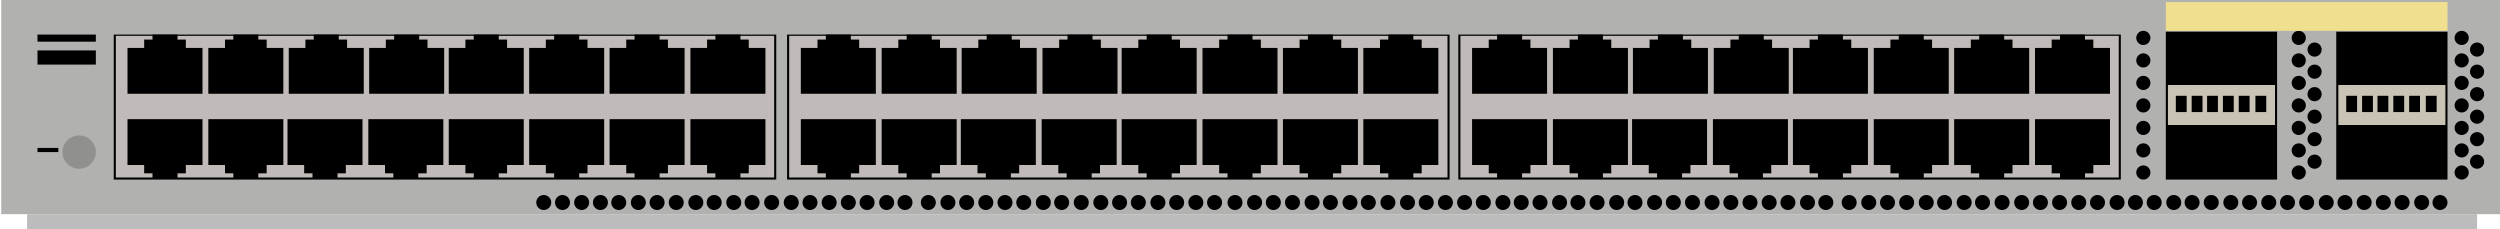 <?xml version="1.0" encoding="utf-8"?>
<!-- Copyright 2022 Virtual Console LLC. All rights reserved. Generator: Adobe Illustrator 23.1.0, SVG Export Plug-In . SVG Version: 6.00 Build 0)  -->
<svg version="1.1" id="Cisco_Nexus_3064-T" xmlns="http://www.w3.org/2000/svg" xmlns:xlink="http://www.w3.org/1999/xlink" x="0px"
	 y="0px" viewBox="0 0 600 55" style="enable-background:new 0 0 600 55;" xml:space="preserve">
<style type="text/css">
	.st0{fill:#B1B1B0;}
	.st1{fill:#C9C3B5;}
	.st2{fill:#C0BBB8;}
	.st3{fill:#BCBCBC;}
	.st4{fill:#90908F;}
	.st5{fill:#F1DF90;}
</style>
<rect x="0.3" class="st0" width="600" height="51.4"/>
<rect x="27.3" y="8.3" width="159" height="34.8"/>
<rect x="28.3" y="9" class="st1" width="119" height="33"/>
<rect x="27.8" y="8.6" class="st2" width="158" height="34"/>
<g>
	<polygon points="44.6,11.5 44.6,9.5 42.6,9.5 42.6,8.3 36.6,8.3 36.6,9.5 34.6,9.5 34.6,11.5 30.6,11.5 30.6,22.5 48.6,22.5 
		48.6,11.5 	"/>
	<polygon points="64,11.5 64,9.5 62,9.5 62,8.3 56,8.3 56,9.5 54,9.5 54,11.5 50,11.5 50,22.5 68,22.5 68,11.5 	"/>
	<polygon points="83.3,11.5 83.3,9.5 81.3,9.5 81.3,8.3 75.3,8.3 75.3,9.5 73.3,9.5 73.3,11.5 69.3,11.5 69.3,22.5 87.3,22.5 
		87.3,11.5 	"/>
	<polygon points="102.6,11.5 102.6,9.5 100.6,9.5 100.6,8.3 94.6,8.3 94.6,9.5 92.6,9.5 92.6,11.5 88.6,11.5 88.6,22.5 106.6,22.5 
		106.6,11.5 	"/>
	<polygon points="121.7,11.5 121.7,9.5 119.7,9.5 119.7,8.3 113.7,8.3 113.7,9.5 111.7,9.5 111.7,11.5 107.7,11.5 107.7,22.5 
		125.7,22.5 125.7,11.5 	"/>
	<polygon points="141,11.5 141,9.5 139,9.5 139,8.3 133,8.3 133,9.5 131,9.5 131,11.5 127,11.5 127,22.5 145,22.5 145,11.5 	"/>
	<polygon points="160.3,11.5 160.3,9.5 158.3,9.5 158.3,8.3 152.3,8.3 152.3,9.5 150.3,9.5 150.3,11.5 146.3,11.5 146.3,22.5 
		164.3,22.5 164.3,11.5 	"/>
	<polygon points="179.7,11.5 179.7,9.5 177.7,9.5 177.7,8.3 171.7,8.3 171.7,9.5 169.7,9.5 169.7,11.5 165.7,11.5 165.7,22.5 
		183.7,22.5 183.7,11.5 	"/>
	<polygon points="169.7,39.6 169.7,41.6 171.7,41.6 171.7,42.8 177.7,42.8 177.7,41.6 179.7,41.6 179.7,39.6 183.7,39.6 183.7,28.6 
		165.7,28.6 165.7,39.6 	"/>
	<polygon points="150.3,39.6 150.3,41.6 152.3,41.6 152.3,42.8 158.3,42.8 158.3,41.6 160.3,41.6 160.3,39.6 164.3,39.6 164.3,28.6 
		146.3,28.6 146.3,39.6 	"/>
</g>
<g>
	<polygon points="131,39.6 131,41.6 133,41.6 133,42.8 139,42.8 139,41.6 141,41.6 141,39.6 145,39.6 145,28.6 127,28.6 127,39.6 	
		"/>
	<polygon points="111.7,39.6 111.7,41.6 113.7,41.6 113.7,42.8 119.7,42.8 119.7,41.6 121.7,41.6 121.7,39.6 125.7,39.6 125.7,28.6 
		107.7,28.6 107.7,39.6 	"/>
	<polygon points="92.4,39.6 92.4,41.6 94.4,41.6 94.4,42.8 100.4,42.8 100.4,41.6 102.4,41.6 102.4,39.6 106.4,39.6 106.4,28.6 
		88.4,28.6 88.4,39.6 	"/>
	<polygon points="73,39.6 73,41.6 75,41.6 75,42.8 81,42.8 81,41.6 83,41.6 83,39.6 87,39.6 87,28.6 69,28.6 69,39.6 	"/>
	<polygon points="54,39.6 54,41.6 56,41.6 56,42.8 62,42.8 62,41.6 64,41.6 64,39.6 68,39.6 68,28.6 50,28.6 50,39.6 	"/>
	<polygon points="34.6,39.6 34.6,41.6 36.6,41.6 36.6,42.8 42.6,42.8 42.6,41.6 44.6,41.6 44.6,39.6 48.6,39.6 48.6,28.6 30.6,28.6 
		30.6,39.6 	"/>
</g>
<rect x="188.9" y="8.3" width="159" height="34.8"/>
<rect x="189.9" y="9" class="st1" width="119" height="33"/>
<rect x="189.4" y="8.6" class="st2" width="158" height="34"/>
<g>
	<polygon points="206.2,11.5 206.2,9.5 204.2,9.5 204.2,8.3 198.2,8.3 198.2,9.5 196.2,9.5 196.2,11.5 192.2,11.5 192.2,22.5 
		210.2,22.5 210.2,11.5 	"/>
	<polygon points="225.6,11.5 225.6,9.5 223.6,9.5 223.6,8.3 217.6,8.3 217.6,9.5 215.6,9.5 215.6,11.5 211.6,11.5 211.6,22.5 
		229.6,22.5 229.6,11.5 	"/>
	<polygon points="244.8,11.5 244.8,9.5 242.8,9.5 242.8,8.3 236.8,8.3 236.8,9.5 234.8,9.5 234.8,11.5 230.8,11.5 230.8,22.5 
		248.8,22.5 248.8,11.5 	"/>
	<polygon points="264.2,11.5 264.2,9.5 262.2,9.5 262.2,8.3 256.2,8.3 256.2,9.5 254.2,9.5 254.2,11.5 250.2,11.5 250.2,22.5 
		268.2,22.5 268.2,11.5 	"/>
	<polygon points="283.2,11.5 283.2,9.5 281.2,9.5 281.2,8.3 275.2,8.3 275.2,9.5 273.2,9.5 273.2,11.5 269.2,11.5 269.2,22.5 
		287.2,22.5 287.2,11.5 	"/>
	<polygon points="302.6,11.5 302.6,9.5 300.6,9.5 300.6,8.3 294.6,8.3 294.6,9.5 292.6,9.5 292.6,11.5 288.6,11.5 288.6,22.5 
		306.6,22.5 306.6,11.5 	"/>
	<polygon points="321.9,11.5 321.9,9.5 319.9,9.5 319.9,8.3 313.9,8.3 313.9,9.5 311.9,9.5 311.9,11.5 307.9,11.5 307.9,22.5 
		325.9,22.5 325.9,11.5 	"/>
	<polygon points="341.2,11.5 341.2,9.5 339.2,9.5 339.2,8.3 333.2,8.3 333.2,9.5 331.2,9.5 331.2,11.5 327.2,11.5 327.2,22.5 
		345.2,22.5 345.2,11.5 	"/>
	<polygon points="331.2,39.6 331.2,41.6 333.2,41.6 333.2,42.8 339.2,42.8 339.2,41.6 341.2,41.6 341.2,39.6 345.2,39.6 345.2,28.6 
		327.2,28.6 327.2,39.6 	"/>
	<polygon points="311.9,39.6 311.9,41.6 313.9,41.6 313.9,42.8 319.9,42.8 319.9,41.6 321.9,41.6 321.9,39.6 325.9,39.6 325.9,28.6 
		307.9,28.6 307.9,39.6 	"/>
</g>
<g>
	<polygon points="292.6,39.6 292.6,41.6 294.6,41.6 294.6,42.8 300.6,42.8 300.6,41.6 302.6,41.6 302.6,39.6 306.6,39.6 306.6,28.6 
		288.6,28.6 288.6,39.6 	"/>
	<polygon points="273.2,39.6 273.2,41.6 275.2,41.6 275.2,42.8 281.2,42.8 281.2,41.6 283.2,41.6 283.2,39.6 287.2,39.6 287.2,28.6 
		269.2,28.6 269.2,39.6 	"/>
	<polygon points="254,39.6 254,41.6 256,41.6 256,42.8 262,42.8 262,41.6 264,41.6 264,39.6 268,39.6 268,28.6 250,28.6 250,39.6 	
		"/>
	<polygon points="234.6,39.6 234.6,41.6 236.6,41.6 236.6,42.8 242.6,42.8 242.6,41.6 244.6,41.6 244.6,39.6 248.6,39.6 248.6,28.6 
		230.6,28.6 230.6,39.6 	"/>
	<polygon points="215.6,39.6 215.6,41.6 217.6,41.6 217.6,42.8 223.6,42.8 223.6,41.6 225.6,41.6 225.6,39.6 229.6,39.6 229.6,28.6 
		211.6,28.6 211.6,39.6 	"/>
	<polygon points="196.2,39.6 196.2,41.6 198.2,41.6 198.2,42.8 204.2,42.8 204.2,41.6 206.2,41.6 206.2,39.6 210.2,39.6 210.2,28.6 
		192.2,28.6 192.2,39.6 	"/>
</g>
<rect x="350" y="8.3" width="159" height="34.8"/>
<rect x="351" y="9" class="st1" width="119" height="33"/>
<rect x="350.5" y="8.6" class="st2" width="158" height="34"/>
<g>
	<polygon points="367.3,11.5 367.3,9.5 365.3,9.5 365.3,8.3 359.3,8.3 359.3,9.5 357.3,9.5 357.3,11.5 353.3,11.5 353.3,22.5 
		371.3,22.5 371.3,11.5 	"/>
	<polygon points="386.7,11.5 386.7,9.5 384.7,9.5 384.7,8.3 378.7,8.3 378.7,9.5 376.7,9.5 376.7,11.5 372.7,11.5 372.7,22.5 
		390.7,22.5 390.7,11.5 	"/>
	<polygon points="405.9,11.5 405.9,9.5 403.9,9.5 403.9,8.3 397.9,8.3 397.9,9.5 395.9,9.5 395.9,11.5 391.9,11.5 391.9,22.5 
		409.9,22.5 409.9,11.5 	"/>
	<polygon points="425.3,11.5 425.3,9.5 423.3,9.5 423.3,8.3 417.3,8.3 417.3,9.5 415.3,9.5 415.3,11.5 411.3,11.5 411.3,22.5 
		429.3,22.5 429.3,11.5 	"/>
	<polygon points="444.3,11.5 444.3,9.5 442.3,9.5 442.3,8.3 436.3,8.3 436.3,9.5 434.3,9.5 434.3,11.5 430.3,11.5 430.3,22.5 
		448.3,22.5 448.3,11.5 	"/>
	<polygon points="463.7,11.5 463.7,9.5 461.7,9.5 461.7,8.3 455.7,8.3 455.7,9.5 453.7,9.5 453.7,11.5 449.7,11.5 449.7,22.5 
		467.7,22.5 467.7,11.5 	"/>
	<polygon points="483,11.5 483,9.5 481,9.5 481,8.3 475,8.3 475,9.5 473,9.5 473,11.5 469,11.5 469,22.5 487,22.5 487,11.5 	"/>
	<polygon points="502.4,11.5 502.4,9.5 500.4,9.5 500.4,8.3 494.4,8.3 494.4,9.5 492.4,9.5 492.4,11.5 488.4,11.5 488.4,22.5 
		506.4,22.5 506.4,11.5 	"/>
	<polygon points="492.4,39.6 492.4,41.6 494.4,41.6 494.4,42.8 500.4,42.8 500.4,41.6 502.4,41.6 502.4,39.6 506.4,39.6 506.4,28.6 
		488.4,28.6 488.4,39.6 	"/>
	<polygon points="473,39.6 473,41.6 475,41.6 475,42.8 481,42.8 481,41.6 483,41.6 483,39.6 487,39.6 487,28.6 469,28.6 469,39.6 	
		"/>
</g>
<g>
	<polygon points="453.7,39.6 453.7,41.6 455.7,41.6 455.7,42.8 461.7,42.8 461.7,41.6 463.7,41.6 463.7,39.6 467.7,39.6 467.7,28.6 
		449.7,28.6 449.7,39.6 	"/>
	<polygon points="434.3,39.6 434.3,41.6 436.3,41.6 436.3,42.8 442.3,42.8 442.3,41.6 444.3,41.6 444.3,39.6 448.3,39.6 448.3,28.6 
		430.3,28.6 430.3,39.6 	"/>
	<polygon points="415.1,39.6 415.1,41.6 417.1,41.6 417.1,42.8 423.1,42.8 423.1,41.6 425.1,41.6 425.1,39.6 429.1,39.6 429.1,28.6 
		411.1,28.6 411.1,39.6 	"/>
	<polygon points="395.7,39.6 395.7,41.6 397.7,41.6 397.7,42.8 403.7,42.8 403.7,41.6 405.7,41.6 405.7,39.6 409.7,39.6 409.7,28.6 
		391.7,28.6 391.7,39.6 	"/>
	<polygon points="376.7,39.6 376.7,41.6 378.7,41.6 378.7,42.8 384.7,42.8 384.7,41.6 386.7,41.6 386.7,39.6 390.7,39.6 390.7,28.6 
		372.7,28.6 372.7,39.6 	"/>
	<polygon points="357.3,39.6 357.3,41.6 359.3,41.6 359.3,42.8 365.3,42.8 365.3,41.6 367.3,41.6 367.3,39.6 371.3,39.6 371.3,28.6 
		353.3,28.6 353.3,39.6 	"/>
</g>
<rect x="6.5" y="51.4" class="st3" width="588" height="3.6"/>
<rect x="560.7" y="7.6" width="26.7" height="35.5"/>
<path class="st1" d="M561.2,20.4V30h25.7v-9.6H561.2z M565.7,26.9h-2.6V23h2.6V26.9z M569.5,26.9h-2.6V23h2.6V26.9z M573.2,26.9
	h-2.6V23h2.6V26.9z M577,26.9h-2.6V23h2.6V26.9z M580.8,26.9h-2.6V23h2.6V26.9z M584.8,26.9h-2.6V23h2.6V26.9z"/>
<rect x="519.8" y="7.6" width="26.7" height="35.5"/>
<path class="st1" d="M520.3,20.4V30H546v-9.6H520.3z M524.8,26.9h-2.6V23h2.6V26.9z M528.6,26.9H526V23h2.6V26.9z M532.3,26.9h-2.6
	V23h2.6V26.9z M536.1,26.9h-2.6V23h2.6V26.9z M539.9,26.9h-2.6V23h2.6V26.9z M543.9,26.9h-2.6V23h2.6V26.9z"/>
<g>
	<circle cx="590.8" cy="9.1" r="1.7"/>
	<circle cx="590.8" cy="14.5" r="1.7"/>
	<circle cx="590.8" cy="19.9" r="1.7"/>
	<circle cx="590.8" cy="25.3" r="1.7"/>
	<circle cx="590.8" cy="30.7" r="1.7"/>
	<circle cx="590.8" cy="36.1" r="1.7"/>
	<circle cx="590.8" cy="41.4" r="1.7"/>
</g>
<g>
	<circle cx="594.5" cy="11.9" r="1.7"/>
	<circle cx="594.5" cy="17.2" r="1.7"/>
	<circle cx="594.5" cy="22.6" r="1.7"/>
	<circle cx="594.5" cy="28" r="1.7"/>
	<circle cx="594.5" cy="33.4" r="1.7"/>
	<circle cx="594.5" cy="38.8" r="1.7"/>
</g>
<g>
	<circle cx="551.7" cy="9.1" r="1.7"/>
	<circle cx="551.7" cy="14.5" r="1.7"/>
	<circle cx="551.7" cy="19.9" r="1.7"/>
	<circle cx="551.7" cy="25.3" r="1.7"/>
	<circle cx="551.7" cy="30.7" r="1.7"/>
	<circle cx="551.7" cy="36.1" r="1.7"/>
	<circle cx="551.7" cy="41.4" r="1.7"/>
</g>
<g>
	<circle cx="514.4" cy="9.1" r="1.7"/>
	<circle cx="514.4" cy="14.5" r="1.7"/>
	<circle cx="514.4" cy="19.9" r="1.7"/>
	<circle cx="514.4" cy="25.3" r="1.7"/>
	<circle cx="514.4" cy="30.7" r="1.7"/>
	<circle cx="514.4" cy="36.1" r="1.7"/>
	<circle cx="514.4" cy="41.4" r="1.7"/>
</g>
<g>
	<circle cx="555.5" cy="11.9" r="1.7"/>
	<circle cx="555.5" cy="17.2" r="1.7"/>
	<circle cx="555.5" cy="22.6" r="1.7"/>
	<circle cx="555.5" cy="28" r="1.7"/>
	<circle cx="555.5" cy="33.4" r="1.7"/>
	<circle cx="555.5" cy="38.8" r="1.7"/>
</g>
<circle class="st4" cx="19" cy="36.5" r="4"/>
<rect x="9" y="35.5" width="5" height="1"/>
<rect x="9" y="12.1" width="14" height="3.4"/>
<rect x="9" y="8.3" width="14" height="1.7"/>
<g>
	<g>
		<g>
			<circle cx="553.6" cy="48.6" r="1.3"/>
			<path d="M553.6,50.4c-1,0-1.8-0.8-1.8-1.8c0-1,0.8-1.8,1.8-1.8c1,0,1.8,0.8,1.8,1.8C555.4,49.6,554.6,50.4,553.6,50.4z
				 M553.6,47.8c-0.4,0-0.8,0.4-0.8,0.8s0.4,0.8,0.8,0.8s0.8-0.4,0.8-0.8S554,47.8,553.6,47.8z"/>
		</g>
		<g>
			<circle cx="558.3" cy="48.6" r="1.3"/>
			<path d="M558.3,50.4c-1,0-1.8-0.8-1.8-1.8c0-1,0.8-1.8,1.8-1.8s1.8,0.8,1.8,1.8C560.1,49.6,559.3,50.4,558.3,50.4z M558.3,47.8
				c-0.4,0-0.8,0.4-0.8,0.8s0.4,0.8,0.8,0.8s0.8-0.4,0.8-0.8S558.7,47.8,558.3,47.8z"/>
		</g>
		<g>
			<circle cx="562.8" cy="48.6" r="1.3"/>
			<path d="M562.8,50.4c-1,0-1.8-0.8-1.8-1.8c0-1,0.8-1.8,1.8-1.8s1.8,0.8,1.8,1.8C564.6,49.6,563.8,50.4,562.8,50.4z M562.8,47.8
				c-0.4,0-0.8,0.4-0.8,0.8s0.4,0.8,0.8,0.8s0.8-0.4,0.8-0.8S563.2,47.8,562.8,47.8z"/>
		</g>
		<g>
			<circle cx="567.4" cy="48.6" r="1.3"/>
			<path d="M567.4,50.4c-1,0-1.8-0.8-1.8-1.8c0-1,0.8-1.8,1.8-1.8c1,0,1.8,0.8,1.8,1.8C569.2,49.6,568.4,50.4,567.4,50.4z
				 M567.4,47.8c-0.4,0-0.8,0.4-0.8,0.8s0.4,0.8,0.8,0.8s0.8-0.4,0.8-0.8S567.8,47.8,567.4,47.8z"/>
		</g>
		<g>
			<circle cx="572" cy="48.6" r="1.3"/>
			<path d="M572,50.4c-1,0-1.8-0.8-1.8-1.8c0-1,0.8-1.8,1.8-1.8s1.8,0.8,1.8,1.8C573.8,49.6,573,50.4,572,50.4z M572,47.8
				c-0.4,0-0.8,0.4-0.8,0.8s0.4,0.8,0.8,0.8s0.8-0.4,0.8-0.8S572.4,47.8,572,47.8z"/>
		</g>
		<g>
			<circle cx="576.5" cy="48.6" r="1.3"/>
			<path d="M576.5,50.4c-1,0-1.8-0.8-1.8-1.8c0-1,0.8-1.8,1.8-1.8s1.8,0.8,1.8,1.8C578.3,49.6,577.5,50.4,576.5,50.4z M576.5,47.8
				c-0.4,0-0.8,0.4-0.8,0.8s0.4,0.8,0.8,0.8s0.8-0.4,0.8-0.8S576.9,47.8,576.5,47.8z"/>
		</g>
		<g>
			<circle cx="581.2" cy="48.6" r="1.3"/>
			<path d="M581.2,50.4c-1,0-1.8-0.8-1.8-1.8c0-1,0.8-1.8,1.8-1.8s1.8,0.8,1.8,1.8C583,49.6,582.2,50.4,581.2,50.4z M581.2,47.8
				c-0.4,0-0.8,0.4-0.8,0.8s0.4,0.8,0.8,0.8s0.8-0.4,0.8-0.8S581.6,47.8,581.2,47.8z"/>
		</g>
		<g>
			<circle cx="585.6" cy="48.6" r="1.3"/>
			<path d="M585.6,50.4c-1,0-1.8-0.8-1.8-1.8c0-1,0.8-1.8,1.8-1.8c1,0,1.8,0.8,1.8,1.8C587.4,49.6,586.6,50.4,585.6,50.4z
				 M585.6,47.8c-0.4,0-0.8,0.4-0.8,0.8s0.4,0.8,0.8,0.8s0.8-0.4,0.8-0.8S586,47.8,585.6,47.8z"/>
		</g>
	</g>
	<g>
		<g>
			<circle cx="517" cy="48.6" r="1.3"/>
			<path d="M517,50.4c-1,0-1.8-0.8-1.8-1.8c0-1,0.8-1.8,1.8-1.8s1.8,0.8,1.8,1.8C518.8,49.6,518,50.4,517,50.4z M517,47.8
				c-0.4,0-0.8,0.4-0.8,0.8s0.4,0.8,0.8,0.8s0.8-0.4,0.8-0.8S517.4,47.8,517,47.8z"/>
		</g>
		<g>
			<circle cx="521.7" cy="48.6" r="1.3"/>
			<path d="M521.7,50.4c-1,0-1.8-0.8-1.8-1.8c0-1,0.8-1.8,1.8-1.8s1.8,0.8,1.8,1.8C523.5,49.6,522.7,50.4,521.7,50.4z M521.7,47.8
				c-0.4,0-0.8,0.4-0.8,0.8s0.4,0.8,0.8,0.8s0.8-0.4,0.8-0.8S522.1,47.8,521.7,47.8z"/>
		</g>
		<g>
			<circle cx="526.1" cy="48.6" r="1.3"/>
			<path d="M526.1,50.4c-1,0-1.8-0.8-1.8-1.8c0-1,0.8-1.8,1.8-1.8c1,0,1.8,0.8,1.8,1.8C527.9,49.6,527.1,50.4,526.1,50.4z
				 M526.1,47.8c-0.4,0-0.8,0.4-0.8,0.8s0.4,0.8,0.8,0.8s0.8-0.4,0.8-0.8S526.5,47.8,526.1,47.8z"/>
		</g>
		<g>
			<circle cx="530.7" cy="48.6" r="1.3"/>
			<path d="M530.7,50.4c-1,0-1.8-0.8-1.8-1.8c0-1,0.8-1.8,1.8-1.8s1.8,0.8,1.8,1.8C532.5,49.6,531.7,50.4,530.7,50.4z M530.7,47.8
				c-0.4,0-0.8,0.4-0.8,0.8s0.4,0.8,0.8,0.8s0.8-0.4,0.8-0.8S531.1,47.8,530.7,47.8z"/>
		</g>
		<g>
			<circle cx="535.4" cy="48.6" r="1.3"/>
			<path d="M535.4,50.4c-1,0-1.8-0.8-1.8-1.8c0-1,0.8-1.8,1.8-1.8c1,0,1.8,0.8,1.8,1.8C537.2,49.6,536.4,50.4,535.4,50.4z
				 M535.4,47.8c-0.4,0-0.8,0.4-0.8,0.8s0.4,0.8,0.8,0.8s0.8-0.4,0.8-0.8S535.8,47.8,535.4,47.8z"/>
		</g>
		<g>
			<circle cx="539.9" cy="48.6" r="1.3"/>
			<path d="M539.9,50.4c-1,0-1.8-0.8-1.8-1.8c0-1,0.8-1.8,1.8-1.8c1,0,1.8,0.8,1.8,1.8C541.7,49.6,540.9,50.4,539.9,50.4z
				 M539.9,47.8c-0.4,0-0.8,0.4-0.8,0.8s0.4,0.8,0.8,0.8s0.8-0.4,0.8-0.8S540.3,47.8,539.9,47.8z"/>
		</g>
		<g>
			<circle cx="544.5" cy="48.6" r="1.3"/>
			<path d="M544.5,50.4c-1,0-1.8-0.8-1.8-1.8c0-1,0.8-1.8,1.8-1.8s1.8,0.8,1.8,1.8C546.3,49.6,545.5,50.4,544.5,50.4z M544.5,47.8
				c-0.4,0-0.8,0.4-0.8,0.8s0.4,0.8,0.8,0.8s0.8-0.4,0.8-0.8S544.9,47.8,544.5,47.8z"/>
		</g>
		<g>
			<circle cx="549" cy="48.6" r="1.3"/>
			<path d="M549,50.4c-1,0-1.8-0.8-1.8-1.8c0-1,0.8-1.8,1.8-1.8s1.8,0.8,1.8,1.8C550.8,49.6,550,50.4,549,50.4z M549,47.8
				c-0.4,0-0.8,0.4-0.8,0.8s0.4,0.8,0.8,0.8s0.8-0.4,0.8-0.8S549.4,47.8,549,47.8z"/>
		</g>
	</g>
	<g>
		<g>
			<circle cx="480.5" cy="48.6" r="1.3"/>
			<path d="M480.5,50.4c-1,0-1.8-0.8-1.8-1.8c0-1,0.8-1.8,1.8-1.8s1.8,0.8,1.8,1.8C482.3,49.6,481.5,50.4,480.5,50.4z M480.5,47.8
				c-0.4,0-0.8,0.4-0.8,0.8s0.4,0.8,0.8,0.8s0.8-0.4,0.8-0.8S480.9,47.8,480.5,47.8z"/>
		</g>
		<g>
			<circle cx="485.2" cy="48.6" r="1.3"/>
			<path d="M485.2,50.4c-1,0-1.8-0.8-1.8-1.8c0-1,0.8-1.8,1.8-1.8s1.8,0.8,1.8,1.8C487,49.6,486.2,50.4,485.2,50.4z M485.2,47.8
				c-0.4,0-0.8,0.4-0.8,0.8s0.4,0.8,0.8,0.8s0.8-0.4,0.8-0.8S485.6,47.8,485.2,47.8z"/>
		</g>
		<g>
			<circle cx="489.7" cy="48.6" r="1.3"/>
			<path d="M489.7,50.4c-1,0-1.8-0.8-1.8-1.8c0-1,0.8-1.8,1.8-1.8s1.8,0.8,1.8,1.8C491.5,49.6,490.7,50.4,489.7,50.4z M489.7,47.8
				c-0.4,0-0.8,0.4-0.8,0.8s0.4,0.8,0.8,0.8s0.8-0.4,0.8-0.8S490.1,47.8,489.7,47.8z"/>
		</g>
		<g>
			<circle cx="494.3" cy="48.6" r="1.3"/>
			<path d="M494.3,50.4c-1,0-1.8-0.8-1.8-1.8c0-1,0.8-1.8,1.8-1.8s1.8,0.8,1.8,1.8C496.1,49.6,495.3,50.4,494.3,50.4z M494.3,47.8
				c-0.4,0-0.8,0.4-0.8,0.8s0.4,0.8,0.8,0.8s0.8-0.4,0.8-0.8S494.7,47.8,494.3,47.8z"/>
		</g>
		<g>
			<circle cx="498.9" cy="48.6" r="1.3"/>
			<path d="M498.9,50.4c-1,0-1.8-0.8-1.8-1.8c0-1,0.8-1.8,1.8-1.8c1,0,1.8,0.8,1.8,1.8C500.7,49.6,499.9,50.4,498.9,50.4z
				 M498.9,47.8c-0.4,0-0.8,0.4-0.8,0.8s0.4,0.8,0.8,0.8s0.8-0.4,0.8-0.8S499.3,47.8,498.9,47.8z"/>
		</g>
		<g>
			<circle cx="503.4" cy="48.6" r="1.3"/>
			<path d="M503.4,50.4c-1,0-1.8-0.8-1.8-1.8c0-1,0.8-1.8,1.8-1.8c1,0,1.8,0.8,1.8,1.8C505.2,49.6,504.4,50.4,503.4,50.4z
				 M503.4,47.8c-0.4,0-0.8,0.4-0.8,0.8s0.4,0.8,0.8,0.8s0.8-0.4,0.8-0.8S503.8,47.8,503.4,47.8z"/>
		</g>
		<g>
			<circle cx="508.1" cy="48.6" r="1.3"/>
			<path d="M508.1,50.4c-1,0-1.8-0.8-1.8-1.8c0-1,0.8-1.8,1.8-1.8c1,0,1.8,0.8,1.8,1.8C509.9,49.6,509.1,50.4,508.1,50.4z
				 M508.1,47.8c-0.4,0-0.8,0.4-0.8,0.8s0.4,0.8,0.8,0.8s0.8-0.4,0.8-0.8S508.5,47.8,508.1,47.8z"/>
		</g>
		<g>
			<circle cx="512.5" cy="48.6" r="1.3"/>
			<path d="M512.5,50.4c-1,0-1.8-0.8-1.8-1.8c0-1,0.8-1.8,1.8-1.8s1.8,0.8,1.8,1.8C514.3,49.6,513.5,50.4,512.5,50.4z M512.5,47.8
				c-0.4,0-0.8,0.4-0.8,0.8s0.4,0.8,0.8,0.8s0.8-0.4,0.8-0.8S512.9,47.8,512.5,47.8z"/>
		</g>
	</g>
	<g>
		<g>
			<circle cx="443.8" cy="48.6" r="1.3"/>
			<path d="M443.8,50.4c-1,0-1.8-0.8-1.8-1.8c0-1,0.8-1.8,1.8-1.8s1.8,0.8,1.8,1.8C445.6,49.6,444.8,50.4,443.8,50.4z M443.8,47.8
				c-0.4,0-0.8,0.4-0.8,0.8s0.4,0.8,0.8,0.8s0.8-0.4,0.8-0.8S444.2,47.8,443.8,47.8z"/>
		</g>
		<g>
			<circle cx="448.5" cy="48.6" r="1.3"/>
			<path d="M448.5,50.4c-1,0-1.8-0.8-1.8-1.8c0-1,0.8-1.8,1.8-1.8s1.8,0.8,1.8,1.8C450.3,49.6,449.5,50.4,448.5,50.4z M448.5,47.8
				c-0.4,0-0.8,0.4-0.8,0.8s0.4,0.8,0.8,0.8s0.8-0.4,0.8-0.8S448.9,47.8,448.5,47.8z"/>
		</g>
		<g>
			<circle cx="453" cy="48.6" r="1.3"/>
			<path d="M453,50.4c-1,0-1.8-0.8-1.8-1.8c0-1,0.8-1.8,1.8-1.8s1.8,0.8,1.8,1.8C454.8,49.6,454,50.4,453,50.4z M453,47.8
				c-0.4,0-0.8,0.4-0.8,0.8s0.4,0.8,0.8,0.8s0.8-0.4,0.8-0.8S453.4,47.8,453,47.8z"/>
		</g>
		<g>
			<circle cx="457.6" cy="48.6" r="1.3"/>
			<path d="M457.6,50.4c-1,0-1.8-0.8-1.8-1.8c0-1,0.8-1.8,1.8-1.8c1,0,1.8,0.8,1.8,1.8C459.4,49.6,458.6,50.4,457.6,50.4z
				 M457.6,47.8c-0.4,0-0.8,0.4-0.8,0.8s0.4,0.8,0.8,0.8s0.8-0.4,0.8-0.8S458,47.8,457.6,47.8z"/>
		</g>
		<g>
			<circle cx="462.3" cy="48.6" r="1.3"/>
			<path d="M462.3,50.4c-1,0-1.8-0.8-1.8-1.8c0-1,0.8-1.8,1.8-1.8s1.8,0.8,1.8,1.8C464.1,49.6,463.3,50.4,462.3,50.4z M462.3,47.8
				c-0.4,0-0.8,0.4-0.8,0.8s0.4,0.8,0.8,0.8s0.8-0.4,0.8-0.8S462.7,47.8,462.3,47.8z"/>
		</g>
		<g>
			<circle cx="466.7" cy="48.6" r="1.3"/>
			<path d="M466.7,50.4c-1,0-1.8-0.8-1.8-1.8c0-1,0.8-1.8,1.8-1.8s1.8,0.8,1.8,1.8C468.5,49.6,467.7,50.4,466.7,50.4z M466.7,47.8
				c-0.4,0-0.8,0.4-0.8,0.8s0.4,0.8,0.8,0.8s0.8-0.4,0.8-0.8S467.1,47.8,466.7,47.8z"/>
		</g>
		<g>
			<circle cx="471.4" cy="48.6" r="1.3"/>
			<path d="M471.4,50.4c-1,0-1.8-0.8-1.8-1.8c0-1,0.8-1.8,1.8-1.8c1,0,1.8,0.8,1.8,1.8C473.2,49.6,472.4,50.4,471.4,50.4z
				 M471.4,47.8c-0.4,0-0.8,0.4-0.8,0.8s0.4,0.8,0.8,0.8s0.8-0.4,0.8-0.8S471.8,47.8,471.4,47.8z"/>
		</g>
		<g>
			<circle cx="475.8" cy="48.6" r="1.3"/>
			<path d="M475.8,50.4c-1,0-1.8-0.8-1.8-1.8c0-1,0.8-1.8,1.8-1.8s1.8,0.8,1.8,1.8C477.6,49.6,476.8,50.4,475.8,50.4z M475.8,47.8
				c-0.4,0-0.8,0.4-0.8,0.8s0.4,0.8,0.8,0.8s0.8-0.4,0.8-0.8S476.2,47.8,475.8,47.8z"/>
		</g>
	</g>
	<g>
		<g>
			<circle cx="406.2" cy="48.6" r="1.3"/>
			<path d="M406.2,50.4c-1,0-1.8-0.8-1.8-1.8c0-1,0.8-1.8,1.8-1.8s1.8,0.8,1.8,1.8C408,49.6,407.2,50.4,406.2,50.4z M406.2,47.8
				c-0.4,0-0.8,0.4-0.8,0.8s0.4,0.8,0.8,0.8s0.8-0.4,0.8-0.8S406.6,47.8,406.2,47.8z"/>
		</g>
		<g>
			<circle cx="410.9" cy="48.6" r="1.3"/>
			<path d="M410.9,50.4c-1,0-1.8-0.8-1.8-1.8c0-1,0.8-1.8,1.8-1.8c1,0,1.8,0.8,1.8,1.8C412.7,49.6,411.9,50.4,410.9,50.4z
				 M410.9,47.8c-0.4,0-0.8,0.4-0.8,0.8s0.4,0.8,0.8,0.8s0.8-0.4,0.8-0.8S411.3,47.8,410.9,47.8z"/>
		</g>
		<g>
			<circle cx="415.4" cy="48.6" r="1.3"/>
			<path d="M415.4,50.4c-1,0-1.8-0.8-1.8-1.8c0-1,0.8-1.8,1.8-1.8c1,0,1.8,0.8,1.8,1.8C417.2,49.6,416.4,50.4,415.4,50.4z
				 M415.4,47.8c-0.4,0-0.8,0.4-0.8,0.8s0.4,0.8,0.8,0.8s0.8-0.4,0.8-0.8S415.8,47.8,415.4,47.8z"/>
		</g>
		<g>
			<circle cx="420" cy="48.6" r="1.3"/>
			<path d="M420,50.4c-1,0-1.8-0.8-1.8-1.8c0-1,0.8-1.8,1.8-1.8s1.8,0.8,1.8,1.8C421.8,49.6,421,50.4,420,50.4z M420,47.8
				c-0.4,0-0.8,0.4-0.8,0.8s0.4,0.8,0.8,0.8s0.8-0.4,0.8-0.8S420.4,47.8,420,47.8z"/>
		</g>
		<g>
			<circle cx="424.6" cy="48.6" r="1.3"/>
			<path d="M424.6,50.4c-1,0-1.8-0.8-1.8-1.8c0-1,0.8-1.8,1.8-1.8c1,0,1.8,0.8,1.8,1.8C426.4,49.6,425.6,50.4,424.6,50.4z
				 M424.6,47.8c-0.4,0-0.8,0.4-0.8,0.8s0.4,0.8,0.8,0.8s0.8-0.4,0.8-0.8S425,47.8,424.6,47.8z"/>
		</g>
		<g>
			<circle cx="429.1" cy="48.6" r="1.3"/>
			<path d="M429.1,50.4c-1,0-1.8-0.8-1.8-1.8c0-1,0.8-1.8,1.8-1.8c1,0,1.8,0.8,1.8,1.8C430.9,49.6,430.1,50.4,429.1,50.4z
				 M429.1,47.8c-0.4,0-0.8,0.4-0.8,0.8s0.4,0.8,0.8,0.8s0.8-0.4,0.8-0.8S429.5,47.8,429.1,47.8z"/>
		</g>
		<g>
			<circle cx="433.8" cy="48.6" r="1.3"/>
			<path d="M433.8,50.4c-1,0-1.8-0.8-1.8-1.8c0-1,0.8-1.8,1.8-1.8s1.8,0.8,1.8,1.8C435.6,49.6,434.8,50.4,433.8,50.4z M433.8,47.8
				c-0.4,0-0.8,0.4-0.8,0.8s0.4,0.8,0.8,0.8s0.8-0.4,0.8-0.8S434.2,47.8,433.8,47.8z"/>
		</g>
		<g>
			<circle cx="438.2" cy="48.6" r="1.3"/>
			<path d="M438.2,50.4c-1,0-1.8-0.8-1.8-1.8c0-1,0.8-1.8,1.8-1.8s1.8,0.8,1.8,1.8C440,49.6,439.2,50.4,438.2,50.4z M438.2,47.8
				c-0.4,0-0.8,0.4-0.8,0.8s0.4,0.8,0.8,0.8s0.8-0.4,0.8-0.8S438.6,47.8,438.2,47.8z"/>
		</g>
	</g>
	<g>
		<g>
			<circle cx="369.6" cy="48.6" r="1.3"/>
			<path d="M369.6,50.4c-1,0-1.8-0.8-1.8-1.8c0-1,0.8-1.8,1.8-1.8c1,0,1.8,0.8,1.8,1.8C371.4,49.6,370.6,50.4,369.6,50.4z
				 M369.6,47.8c-0.4,0-0.8,0.4-0.8,0.8s0.4,0.8,0.8,0.8s0.8-0.4,0.8-0.8S370,47.8,369.6,47.8z"/>
		</g>
		<g>
			<circle cx="374.3" cy="48.6" r="1.3"/>
			<path d="M374.3,50.4c-1,0-1.8-0.8-1.8-1.8c0-1,0.8-1.8,1.8-1.8s1.8,0.8,1.8,1.8C376.1,49.6,375.3,50.4,374.3,50.4z M374.3,47.8
				c-0.4,0-0.8,0.4-0.8,0.8s0.4,0.8,0.8,0.8s0.8-0.4,0.8-0.8S374.7,47.8,374.3,47.8z"/>
		</g>
		<g>
			<circle cx="378.7" cy="48.6" r="1.3"/>
			<path d="M378.7,50.4c-1,0-1.8-0.8-1.8-1.8c0-1,0.8-1.8,1.8-1.8s1.8,0.8,1.8,1.8C380.5,49.6,379.7,50.4,378.7,50.4z M378.7,47.8
				c-0.4,0-0.8,0.4-0.8,0.8s0.4,0.8,0.8,0.8s0.8-0.4,0.8-0.8S379.1,47.8,378.7,47.8z"/>
		</g>
		<g>
			<circle cx="383.3" cy="48.6" r="1.3"/>
			<path d="M383.3,50.4c-1,0-1.8-0.8-1.8-1.8c0-1,0.8-1.8,1.8-1.8s1.8,0.8,1.8,1.8C385.1,49.6,384.3,50.4,383.3,50.4z M383.3,47.8
				c-0.4,0-0.8,0.4-0.8,0.8s0.4,0.8,0.8,0.8s0.8-0.4,0.8-0.8S383.7,47.8,383.3,47.8z"/>
		</g>
		<g>
			<circle cx="388" cy="48.6" r="1.3"/>
			<path d="M388,50.4c-1,0-1.8-0.8-1.8-1.8c0-1,0.8-1.8,1.8-1.8s1.8,0.8,1.8,1.8C389.8,49.6,389,50.4,388,50.4z M388,47.8
				c-0.4,0-0.8,0.4-0.8,0.8s0.4,0.8,0.8,0.8s0.8-0.4,0.8-0.8S388.4,47.8,388,47.8z"/>
		</g>
		<g>
			<circle cx="392.4" cy="48.6" r="1.3"/>
			<path d="M392.4,50.4c-1,0-1.8-0.8-1.8-1.8c0-1,0.8-1.8,1.8-1.8c1,0,1.8,0.8,1.8,1.8C394.2,49.6,393.4,50.4,392.4,50.4z
				 M392.4,47.8c-0.4,0-0.8,0.4-0.8,0.8s0.4,0.8,0.8,0.8s0.8-0.4,0.8-0.8S392.8,47.8,392.4,47.8z"/>
		</g>
		<g>
			<circle cx="397.1" cy="48.6" r="1.3"/>
			<path d="M397.1,50.4c-1,0-1.8-0.8-1.8-1.8c0-1,0.8-1.8,1.8-1.8c1,0,1.8,0.8,1.8,1.8C398.9,49.6,398.1,50.4,397.1,50.4z
				 M397.1,47.8c-0.4,0-0.8,0.4-0.8,0.8s0.4,0.8,0.8,0.8s0.8-0.4,0.8-0.8S397.5,47.8,397.1,47.8z"/>
		</g>
		<g>
			<circle cx="401.6" cy="48.6" r="1.3"/>
			<path d="M401.6,50.4c-1,0-1.8-0.8-1.8-1.8c0-1,0.8-1.8,1.8-1.8c1,0,1.8,0.8,1.8,1.8C403.4,49.6,402.6,50.4,401.6,50.4z
				 M401.6,47.8c-0.4,0-0.8,0.4-0.8,0.8s0.4,0.8,0.8,0.8s0.8-0.4,0.8-0.8S402,47.8,401.6,47.8z"/>
		</g>
	</g>
	<g>
		<g>
			<circle cx="333.1" cy="48.6" r="1.3"/>
			<path d="M333.1,50.4c-1,0-1.8-0.8-1.8-1.8c0-1,0.8-1.8,1.8-1.8c1,0,1.8,0.8,1.8,1.8C334.9,49.6,334.1,50.4,333.1,50.4z
				 M333.1,47.8c-0.4,0-0.8,0.4-0.8,0.8s0.4,0.8,0.8,0.8s0.8-0.4,0.8-0.8S333.5,47.8,333.1,47.8z"/>
		</g>
		<g>
			<circle cx="337.8" cy="48.6" r="1.3"/>
			<path d="M337.8,50.4c-1,0-1.8-0.8-1.8-1.8c0-1,0.8-1.8,1.8-1.8s1.8,0.8,1.8,1.8C339.6,49.6,338.8,50.4,337.8,50.4z M337.8,47.8
				c-0.4,0-0.8,0.4-0.8,0.8s0.4,0.8,0.8,0.8s0.8-0.4,0.8-0.8S338.2,47.8,337.8,47.8z"/>
		</g>
		<g>
			<circle cx="342.3" cy="48.6" r="1.3"/>
			<path d="M342.3,50.4c-1,0-1.8-0.8-1.8-1.8c0-1,0.8-1.8,1.8-1.8s1.8,0.8,1.8,1.8C344.1,49.6,343.3,50.4,342.3,50.4z M342.3,47.8
				c-0.4,0-0.8,0.4-0.8,0.8s0.4,0.8,0.8,0.8s0.8-0.4,0.8-0.8S342.7,47.8,342.3,47.8z"/>
		</g>
		<g>
			<circle cx="346.9" cy="48.6" r="1.3"/>
			<path d="M346.9,50.4c-1,0-1.8-0.8-1.8-1.8c0-1,0.8-1.8,1.8-1.8c1,0,1.8,0.8,1.8,1.8C348.7,49.6,347.9,50.4,346.9,50.4z
				 M346.9,47.8c-0.4,0-0.8,0.4-0.8,0.8s0.4,0.8,0.8,0.8s0.8-0.4,0.8-0.8S347.3,47.8,346.9,47.8z"/>
		</g>
		<g>
			<circle cx="351.5" cy="48.6" r="1.3"/>
			<path d="M351.5,50.4c-1,0-1.8-0.8-1.8-1.8c0-1,0.8-1.8,1.8-1.8s1.8,0.8,1.8,1.8C353.3,49.6,352.5,50.4,351.5,50.4z M351.5,47.8
				c-0.4,0-0.8,0.4-0.8,0.8s0.4,0.8,0.8,0.8s0.8-0.4,0.8-0.8S351.9,47.8,351.5,47.8z"/>
		</g>
		<g>
			<circle cx="356" cy="48.6" r="1.3"/>
			<path d="M356,50.4c-1,0-1.8-0.8-1.8-1.8c0-1,0.8-1.8,1.8-1.8s1.8,0.8,1.8,1.8C357.8,49.6,357,50.4,356,50.4z M356,47.8
				c-0.4,0-0.8,0.4-0.8,0.8s0.4,0.8,0.8,0.8s0.8-0.4,0.8-0.8S356.4,47.8,356,47.8z"/>
		</g>
		<g>
			<circle cx="360.7" cy="48.6" r="1.3"/>
			<path d="M360.7,50.4c-1,0-1.8-0.8-1.8-1.8c0-1,0.8-1.8,1.8-1.8s1.8,0.8,1.8,1.8C362.5,49.6,361.7,50.4,360.7,50.4z M360.7,47.8
				c-0.4,0-0.8,0.4-0.8,0.8s0.4,0.8,0.8,0.8s0.8-0.4,0.8-0.8S361.1,47.8,360.7,47.8z"/>
		</g>
		<g>
			<circle cx="365.1" cy="48.6" r="1.3"/>
			<path d="M365.1,50.4c-1,0-1.8-0.8-1.8-1.8c0-1,0.8-1.8,1.8-1.8c1,0,1.8,0.8,1.8,1.8C366.9,49.6,366.1,50.4,365.1,50.4z
				 M365.1,47.8c-0.4,0-0.8,0.4-0.8,0.8s0.4,0.8,0.8,0.8s0.8-0.4,0.8-0.8S365.5,47.8,365.1,47.8z"/>
		</g>
	</g>
	<g>
		<g>
			<circle cx="296.4" cy="48.6" r="1.3"/>
			<path d="M296.4,50.4c-1,0-1.8-0.8-1.8-1.8c0-1,0.8-1.8,1.8-1.8c1,0,1.8,0.8,1.8,1.8C298.2,49.6,297.4,50.4,296.4,50.4z
				 M296.4,47.8c-0.4,0-0.8,0.4-0.8,0.8s0.4,0.8,0.8,0.8c0.4,0,0.8-0.4,0.8-0.8S296.8,47.8,296.4,47.8z"/>
		</g>
		<g>
			<circle cx="301.1" cy="48.6" r="1.3"/>
			<path d="M301.1,50.4c-1,0-1.8-0.8-1.8-1.8c0-1,0.8-1.8,1.8-1.8c1,0,1.8,0.8,1.8,1.8C302.9,49.6,302.1,50.4,301.1,50.4z
				 M301.1,47.8c-0.4,0-0.8,0.4-0.8,0.8s0.4,0.8,0.8,0.8s0.8-0.4,0.8-0.8S301.5,47.8,301.1,47.8z"/>
		</g>
		<g>
			<circle cx="305.6" cy="48.6" r="1.3"/>
			<path d="M305.6,50.4c-1,0-1.8-0.8-1.8-1.8c0-1,0.8-1.8,1.8-1.8c1,0,1.8,0.8,1.8,1.8C307.4,49.6,306.6,50.4,305.6,50.4z
				 M305.6,47.8c-0.4,0-0.8,0.4-0.8,0.8s0.4,0.8,0.8,0.8s0.8-0.4,0.8-0.8S306,47.8,305.6,47.8z"/>
		</g>
		<g>
			<circle cx="310.2" cy="48.6" r="1.3"/>
			<path d="M310.2,50.4c-1,0-1.8-0.8-1.8-1.8c0-1,0.8-1.8,1.8-1.8s1.8,0.8,1.8,1.8C312,49.6,311.2,50.4,310.2,50.4z M310.2,47.8
				c-0.4,0-0.8,0.4-0.8,0.8s0.4,0.8,0.8,0.8s0.8-0.4,0.8-0.8S310.6,47.8,310.2,47.8z"/>
		</g>
		<g>
			<circle cx="314.9" cy="48.6" r="1.3"/>
			<path d="M314.9,50.4c-1,0-1.8-0.8-1.8-1.8c0-1,0.8-1.8,1.8-1.8c1,0,1.8,0.8,1.8,1.8C316.7,49.6,315.9,50.4,314.9,50.4z
				 M314.9,47.8c-0.4,0-0.8,0.4-0.8,0.8s0.4,0.8,0.8,0.8s0.8-0.4,0.8-0.8S315.3,47.8,314.9,47.8z"/>
		</g>
		<g>
			<circle cx="319.3" cy="48.6" r="1.3"/>
			<path d="M319.3,50.4c-1,0-1.8-0.8-1.8-1.8c0-1,0.8-1.8,1.8-1.8s1.8,0.8,1.8,1.8C321.1,49.6,320.3,50.4,319.3,50.4z M319.3,47.8
				c-0.4,0-0.8,0.4-0.8,0.8s0.4,0.8,0.8,0.8s0.8-0.4,0.8-0.8S319.7,47.8,319.3,47.8z"/>
		</g>
		<g>
			<circle cx="324" cy="48.6" r="1.3"/>
			<path d="M324,50.4c-1,0-1.8-0.8-1.8-1.8c0-1,0.8-1.8,1.8-1.8s1.8,0.8,1.8,1.8C325.8,49.6,325,50.4,324,50.4z M324,47.8
				c-0.4,0-0.8,0.4-0.8,0.8s0.4,0.8,0.8,0.8s0.8-0.4,0.8-0.8S324.4,47.8,324,47.8z"/>
		</g>
		<g>
			<circle cx="328.4" cy="48.6" r="1.3"/>
			<path d="M328.4,50.4c-1,0-1.8-0.8-1.8-1.8c0-1,0.8-1.8,1.8-1.8c1,0,1.8,0.8,1.8,1.8C330.2,49.6,329.4,50.4,328.4,50.4z
				 M328.4,47.8c-0.4,0-0.8,0.4-0.8,0.8s0.4,0.8,0.8,0.8s0.8-0.4,0.8-0.8S328.8,47.8,328.4,47.8z"/>
		</g>
	</g>
	<g>
		<g>
			<circle cx="259.5" cy="48.6" r="1.3"/>
			<path d="M259.5,50.4c-1,0-1.8-0.8-1.8-1.8c0-1,0.8-1.8,1.8-1.8s1.8,0.8,1.8,1.8C261.3,49.6,260.5,50.4,259.5,50.4z M259.5,47.8
				c-0.4,0-0.8,0.4-0.8,0.8s0.4,0.8,0.8,0.8s0.8-0.4,0.8-0.8S259.9,47.8,259.5,47.8z"/>
		</g>
		<g>
			<circle cx="264.2" cy="48.6" r="1.3"/>
			<path d="M264.2,50.4c-1,0-1.8-0.8-1.8-1.8c0-1,0.8-1.8,1.8-1.8c1,0,1.8,0.8,1.8,1.8C266,49.6,265.2,50.4,264.2,50.4z M264.2,47.8
				c-0.4,0-0.8,0.4-0.8,0.8s0.4,0.8,0.8,0.8c0.4,0,0.8-0.4,0.8-0.8S264.6,47.8,264.2,47.8z"/>
		</g>
		<g>
			<circle cx="268.7" cy="48.6" r="1.3"/>
			<path d="M268.7,50.4c-1,0-1.8-0.8-1.8-1.8c0-1,0.8-1.8,1.8-1.8c1,0,1.8,0.8,1.8,1.8C270.5,49.6,269.7,50.4,268.7,50.4z
				 M268.7,47.8c-0.4,0-0.8,0.4-0.8,0.8s0.4,0.8,0.8,0.8c0.4,0,0.8-0.4,0.8-0.8S269.1,47.8,268.7,47.8z"/>
		</g>
		<g>
			<circle cx="273.2" cy="48.6" r="1.3"/>
			<path d="M273.2,50.4c-1,0-1.8-0.8-1.8-1.8c0-1,0.8-1.8,1.8-1.8c1,0,1.8,0.8,1.8,1.8C275,49.6,274.2,50.4,273.2,50.4z M273.2,47.8
				c-0.4,0-0.8,0.4-0.8,0.8s0.4,0.8,0.8,0.8c0.4,0,0.8-0.4,0.8-0.8S273.6,47.8,273.2,47.8z"/>
		</g>
		<g>
			<circle cx="277.9" cy="48.6" r="1.3"/>
			<path d="M277.9,50.4c-1,0-1.8-0.8-1.8-1.8c0-1,0.8-1.8,1.8-1.8c1,0,1.8,0.8,1.8,1.8C279.7,49.6,278.9,50.4,277.9,50.4z
				 M277.9,47.8c-0.4,0-0.8,0.4-0.8,0.8s0.4,0.8,0.8,0.8c0.4,0,0.8-0.4,0.8-0.8S278.3,47.8,277.9,47.8z"/>
		</g>
		<g>
			<circle cx="282.4" cy="48.6" r="1.3"/>
			<path d="M282.4,50.4c-1,0-1.8-0.8-1.8-1.8c0-1,0.8-1.8,1.8-1.8c1,0,1.8,0.8,1.8,1.8C284.2,49.6,283.4,50.4,282.4,50.4z
				 M282.4,47.8c-0.4,0-0.8,0.4-0.8,0.8s0.4,0.8,0.8,0.8c0.4,0,0.8-0.4,0.8-0.8S282.8,47.8,282.4,47.8z"/>
		</g>
		<g>
			<circle cx="287" cy="48.6" r="1.3"/>
			<path d="M287,50.4c-1,0-1.8-0.8-1.8-1.8c0-1,0.8-1.8,1.8-1.8s1.8,0.8,1.8,1.8C288.8,49.6,288,50.4,287,50.4z M287,47.8
				c-0.4,0-0.8,0.4-0.8,0.8s0.4,0.8,0.8,0.8s0.8-0.4,0.8-0.8S287.4,47.8,287,47.8z"/>
		</g>
		<g>
			<circle cx="291.5" cy="48.6" r="1.3"/>
			<path d="M291.5,50.4c-1,0-1.8-0.8-1.8-1.8c0-1,0.8-1.8,1.8-1.8s1.8,0.8,1.8,1.8C293.3,49.6,292.5,50.4,291.5,50.4z M291.5,47.8
				c-0.4,0-0.8,0.4-0.8,0.8s0.4,0.8,0.8,0.8s0.8-0.4,0.8-0.8S291.9,47.8,291.5,47.8z"/>
		</g>
	</g>
	<g>
		<g>
			<circle cx="222.8" cy="48.6" r="1.3"/>
			<path d="M222.8,50.4c-1,0-1.8-0.8-1.8-1.8c0-1,0.8-1.8,1.8-1.8c1,0,1.8,0.8,1.8,1.8C224.6,49.6,223.8,50.4,222.8,50.4z
				 M222.8,47.8c-0.4,0-0.8,0.4-0.8,0.8s0.4,0.8,0.8,0.8c0.4,0,0.8-0.4,0.8-0.8S223.2,47.8,222.8,47.8z"/>
		</g>
		<g>
			<circle cx="227.5" cy="48.6" r="1.3"/>
			<path d="M227.5,50.4c-1,0-1.8-0.8-1.8-1.8c0-1,0.8-1.8,1.8-1.8s1.8,0.8,1.8,1.8C229.3,49.6,228.5,50.4,227.5,50.4z M227.5,47.8
				c-0.4,0-0.8,0.4-0.8,0.8s0.4,0.8,0.8,0.8s0.8-0.4,0.8-0.8S227.9,47.8,227.5,47.8z"/>
		</g>
		<g>
			<circle cx="232" cy="48.6" r="1.3"/>
			<path d="M232,50.4c-1,0-1.8-0.8-1.8-1.8c0-1,0.8-1.8,1.8-1.8s1.8,0.8,1.8,1.8C233.8,49.6,233,50.4,232,50.4z M232,47.8
				c-0.4,0-0.8,0.4-0.8,0.8s0.4,0.8,0.8,0.8s0.8-0.4,0.8-0.8S232.4,47.8,232,47.8z"/>
		</g>
		<g>
			<circle cx="236.6" cy="48.6" r="1.3"/>
			<path d="M236.6,50.4c-1,0-1.8-0.8-1.8-1.8c0-1,0.8-1.8,1.8-1.8c1,0,1.8,0.8,1.8,1.8C238.4,49.6,237.6,50.4,236.6,50.4z
				 M236.6,47.8c-0.4,0-0.8,0.4-0.8,0.8s0.4,0.8,0.8,0.8c0.4,0,0.8-0.4,0.8-0.8S237,47.8,236.6,47.8z"/>
		</g>
		<g>
			<circle cx="241.2" cy="48.6" r="1.3"/>
			<path d="M241.2,50.4c-1,0-1.8-0.8-1.8-1.8c0-1,0.8-1.8,1.8-1.8c1,0,1.8,0.8,1.8,1.8C243,49.6,242.2,50.4,241.2,50.4z M241.2,47.8
				c-0.4,0-0.8,0.4-0.8,0.8s0.4,0.8,0.8,0.8c0.4,0,0.8-0.4,0.8-0.8S241.6,47.8,241.2,47.8z"/>
		</g>
		<g>
			<circle cx="245.7" cy="48.6" r="1.3"/>
			<path d="M245.7,50.4c-1,0-1.8-0.8-1.8-1.8c0-1,0.8-1.8,1.8-1.8c1,0,1.8,0.8,1.8,1.8C247.5,49.6,246.7,50.4,245.7,50.4z
				 M245.7,47.8c-0.4,0-0.8,0.4-0.8,0.8s0.4,0.8,0.8,0.8c0.4,0,0.8-0.4,0.8-0.8S246.1,47.8,245.7,47.8z"/>
		</g>
		<g>
			<circle cx="250.4" cy="48.6" r="1.3"/>
			<path d="M250.4,50.4c-1,0-1.8-0.8-1.8-1.8c0-1,0.8-1.8,1.8-1.8c1,0,1.8,0.8,1.8,1.8C252.2,49.6,251.4,50.4,250.4,50.4z
				 M250.4,47.8c-0.4,0-0.8,0.4-0.8,0.8s0.4,0.8,0.8,0.8c0.4,0,0.8-0.4,0.8-0.8S250.8,47.8,250.4,47.8z"/>
		</g>
		<g>
			<circle cx="254.8" cy="48.6" r="1.3"/>
			<path d="M254.8,50.4c-1,0-1.8-0.8-1.8-1.8c0-1,0.8-1.8,1.8-1.8c1,0,1.8,0.8,1.8,1.8C256.6,49.6,255.8,50.4,254.8,50.4z
				 M254.8,47.8c-0.4,0-0.8,0.4-0.8,0.8s0.4,0.8,0.8,0.8c0.4,0,0.8-0.4,0.8-0.8S255.2,47.8,254.8,47.8z"/>
		</g>
	</g>
	<g>
		<g>
			<circle cx="185.2" cy="48.6" r="1.3"/>
			<path d="M185.2,50.4c-1,0-1.8-0.8-1.8-1.8c0-1,0.8-1.8,1.8-1.8c1,0,1.8,0.8,1.8,1.8C187,49.6,186.2,50.4,185.2,50.4z M185.2,47.8
				c-0.4,0-0.8,0.4-0.8,0.8s0.4,0.8,0.8,0.8c0.4,0,0.8-0.4,0.8-0.8S185.6,47.8,185.2,47.8z"/>
		</g>
		<g>
			<circle cx="189.9" cy="48.6" r="1.3"/>
			<path d="M189.9,50.4c-1,0-1.8-0.8-1.8-1.8c0-1,0.8-1.8,1.8-1.8c1,0,1.8,0.8,1.8,1.8C191.7,49.6,190.9,50.4,189.9,50.4z
				 M189.9,47.8c-0.4,0-0.8,0.4-0.8,0.8s0.4,0.8,0.8,0.8c0.4,0,0.8-0.4,0.8-0.8S190.3,47.8,189.9,47.8z"/>
		</g>
		<g>
			<circle cx="194.4" cy="48.6" r="1.3"/>
			<path d="M194.4,50.4c-1,0-1.8-0.8-1.8-1.8c0-1,0.8-1.8,1.8-1.8c1,0,1.8,0.8,1.8,1.8C196.2,49.6,195.4,50.4,194.4,50.4z
				 M194.4,47.8c-0.4,0-0.8,0.4-0.8,0.8s0.4,0.8,0.8,0.8c0.4,0,0.8-0.4,0.8-0.8S194.8,47.8,194.4,47.8z"/>
		</g>
		<g>
			<circle cx="199" cy="48.6" r="1.3"/>
			<path d="M199,50.4c-1,0-1.8-0.8-1.8-1.8c0-1,0.8-1.8,1.8-1.8s1.8,0.8,1.8,1.8C200.8,49.6,200,50.4,199,50.4z M199,47.8
				c-0.4,0-0.8,0.4-0.8,0.8s0.4,0.8,0.8,0.8s0.8-0.4,0.8-0.8S199.4,47.8,199,47.8z"/>
		</g>
		<g>
			<circle cx="203.6" cy="48.6" r="1.3"/>
			<path d="M203.6,50.4c-1,0-1.8-0.8-1.8-1.8c0-1,0.8-1.8,1.8-1.8c1,0,1.8,0.8,1.8,1.8C205.4,49.6,204.6,50.4,203.6,50.4z
				 M203.6,47.8c-0.4,0-0.8,0.4-0.8,0.8s0.4,0.8,0.8,0.8c0.4,0,0.8-0.4,0.8-0.8S204,47.8,203.6,47.8z"/>
		</g>
		<g>
			<circle cx="208.1" cy="48.6" r="1.3"/>
			<path d="M208.1,50.4c-1,0-1.8-0.8-1.8-1.8c0-1,0.8-1.8,1.8-1.8c1,0,1.8,0.8,1.8,1.8C209.9,49.6,209.1,50.4,208.1,50.4z
				 M208.1,47.8c-0.4,0-0.8,0.4-0.8,0.8s0.4,0.8,0.8,0.8c0.4,0,0.8-0.4,0.8-0.8S208.5,47.8,208.1,47.8z"/>
		</g>
		<g>
			<circle cx="212.8" cy="48.6" r="1.3"/>
			<path d="M212.8,50.4c-1,0-1.8-0.8-1.8-1.8c0-1,0.8-1.8,1.8-1.8c1,0,1.8,0.8,1.8,1.8C214.6,49.6,213.8,50.4,212.8,50.4z
				 M212.8,47.8c-0.4,0-0.8,0.4-0.8,0.8s0.4,0.8,0.8,0.8c0.4,0,0.8-0.4,0.8-0.8S213.2,47.8,212.8,47.8z"/>
		</g>
		<g>
			<circle cx="217.2" cy="48.6" r="1.3"/>
			<path d="M217.2,50.4c-1,0-1.8-0.8-1.8-1.8c0-1,0.8-1.8,1.8-1.8c1,0,1.8,0.8,1.8,1.8C219,49.6,218.2,50.4,217.2,50.4z M217.2,47.8
				c-0.4,0-0.8,0.4-0.8,0.8s0.4,0.8,0.8,0.8c0.4,0,0.8-0.4,0.8-0.8S217.6,47.8,217.2,47.8z"/>
		</g>
	</g>
	<g>
		<g>
			<circle cx="148.5" cy="48.6" r="1.3"/>
			<path d="M148.5,50.4c-1,0-1.8-0.8-1.8-1.8c0-1,0.8-1.8,1.8-1.8s1.8,0.8,1.8,1.8C150.3,49.6,149.5,50.4,148.5,50.4z M148.5,47.8
				c-0.4,0-0.8,0.4-0.8,0.8s0.4,0.8,0.8,0.8s0.8-0.4,0.8-0.8S148.9,47.8,148.5,47.8z"/>
		</g>
		<g>
			<circle cx="153.2" cy="48.6" r="1.3"/>
			<path d="M153.2,50.4c-1,0-1.8-0.8-1.8-1.8c0-1,0.8-1.8,1.8-1.8c1,0,1.8,0.8,1.8,1.8C155,49.6,154.2,50.4,153.2,50.4z M153.2,47.8
				c-0.4,0-0.8,0.4-0.8,0.8s0.4,0.8,0.8,0.8c0.4,0,0.8-0.4,0.8-0.8S153.6,47.8,153.2,47.8z"/>
		</g>
		<g>
			<circle cx="157.7" cy="48.6" r="1.3"/>
			<path d="M157.7,50.4c-1,0-1.8-0.8-1.8-1.8c0-1,0.8-1.8,1.8-1.8c1,0,1.8,0.8,1.8,1.8C159.5,49.6,158.7,50.4,157.7,50.4z
				 M157.7,47.8c-0.4,0-0.8,0.4-0.8,0.8s0.4,0.8,0.8,0.8c0.4,0,0.8-0.4,0.8-0.8S158.1,47.8,157.7,47.8z"/>
		</g>
		<g>
			<circle cx="162.3" cy="48.6" r="1.3"/>
			<path d="M162.3,50.4c-1,0-1.8-0.8-1.8-1.8c0-1,0.8-1.8,1.8-1.8c1,0,1.8,0.8,1.8,1.8C164.1,49.6,163.3,50.4,162.3,50.4z
				 M162.3,47.8c-0.4,0-0.8,0.4-0.8,0.8s0.4,0.8,0.8,0.8c0.4,0,0.8-0.4,0.8-0.8S162.7,47.8,162.3,47.8z"/>
		</g>
		<g>
			<circle cx="167" cy="48.6" r="1.3"/>
			<path d="M167,50.4c-1,0-1.8-0.8-1.8-1.8c0-1,0.8-1.8,1.8-1.8s1.8,0.8,1.8,1.8C168.8,49.6,168,50.4,167,50.4z M167,47.8
				c-0.4,0-0.8,0.4-0.8,0.8s0.4,0.8,0.8,0.8s0.8-0.4,0.8-0.8S167.4,47.8,167,47.8z"/>
		</g>
		<g>
			<circle cx="171.4" cy="48.6" r="1.3"/>
			<path d="M171.4,50.4c-1,0-1.8-0.8-1.8-1.8c0-1,0.8-1.8,1.8-1.8c1,0,1.8,0.8,1.8,1.8C173.2,49.6,172.4,50.4,171.4,50.4z
				 M171.4,47.8c-0.4,0-0.8,0.4-0.8,0.8s0.4,0.8,0.8,0.8c0.4,0,0.8-0.4,0.8-0.8S171.8,47.8,171.4,47.8z"/>
		</g>
		<g>
			<circle cx="176.1" cy="48.6" r="1.3"/>
			<path d="M176.1,50.4c-1,0-1.8-0.8-1.8-1.8c0-1,0.8-1.8,1.8-1.8c1,0,1.8,0.8,1.8,1.8C177.9,49.6,177.1,50.4,176.1,50.4z
				 M176.1,47.8c-0.4,0-0.8,0.4-0.8,0.8s0.4,0.8,0.8,0.8c0.4,0,0.8-0.4,0.8-0.8S176.5,47.8,176.1,47.8z"/>
		</g>
		<g>
			<circle cx="180.5" cy="48.6" r="1.3"/>
			<path d="M180.5,50.4c-1,0-1.8-0.8-1.8-1.8c0-1,0.8-1.8,1.8-1.8s1.8,0.8,1.8,1.8C182.3,49.6,181.5,50.4,180.5,50.4z M180.5,47.8
				c-0.4,0-0.8,0.4-0.8,0.8s0.4,0.8,0.8,0.8s0.8-0.4,0.8-0.8S180.9,47.8,180.5,47.8z"/>
		</g>
	</g>
	<g>
		<g>
			<circle cx="130.5" cy="48.6" r="1.3"/>
			<path d="M130.5,50.4c-1,0-1.8-0.8-1.8-1.8c0-1,0.8-1.8,1.8-1.8s1.8,0.8,1.8,1.8C132.3,49.6,131.5,50.4,130.5,50.4z M130.5,47.8
				c-0.4,0-0.8,0.4-0.8,0.8s0.4,0.8,0.8,0.8s0.8-0.4,0.8-0.8S130.9,47.8,130.5,47.8z"/>
		</g>
		<g>
			<circle cx="135" cy="48.6" r="1.3"/>
			<path d="M135,50.4c-1,0-1.8-0.8-1.8-1.8c0-1,0.8-1.8,1.8-1.8s1.8,0.8,1.8,1.8C136.8,49.6,136,50.4,135,50.4z M135,47.8
				c-0.4,0-0.8,0.4-0.8,0.8s0.4,0.8,0.8,0.8s0.8-0.4,0.8-0.8S135.4,47.8,135,47.8z"/>
		</g>
		<g>
			<circle cx="139.6" cy="48.6" r="1.3"/>
			<path d="M139.6,50.4c-1,0-1.8-0.8-1.8-1.8c0-1,0.8-1.8,1.8-1.8c1,0,1.8,0.8,1.8,1.8C141.4,49.6,140.6,50.4,139.6,50.4z
				 M139.6,47.8c-0.4,0-0.8,0.4-0.8,0.8s0.4,0.8,0.8,0.8c0.4,0,0.8-0.4,0.8-0.8S140,47.8,139.6,47.8z"/>
		</g>
		<g>
			<circle cx="144.1" cy="48.6" r="1.3"/>
			<path d="M144.1,50.4c-1,0-1.8-0.8-1.8-1.8c0-1,0.8-1.8,1.8-1.8c1,0,1.8,0.8,1.8,1.8C145.9,49.6,145.1,50.4,144.1,50.4z
				 M144.1,47.8c-0.4,0-0.8,0.4-0.8,0.8s0.4,0.8,0.8,0.8c0.4,0,0.8-0.4,0.8-0.8S144.5,47.8,144.1,47.8z"/>
		</g>
	</g>
</g>
<rect x="519.8" y="0.5" class="st5" width="67.6" height="6.9"/>
</svg>
